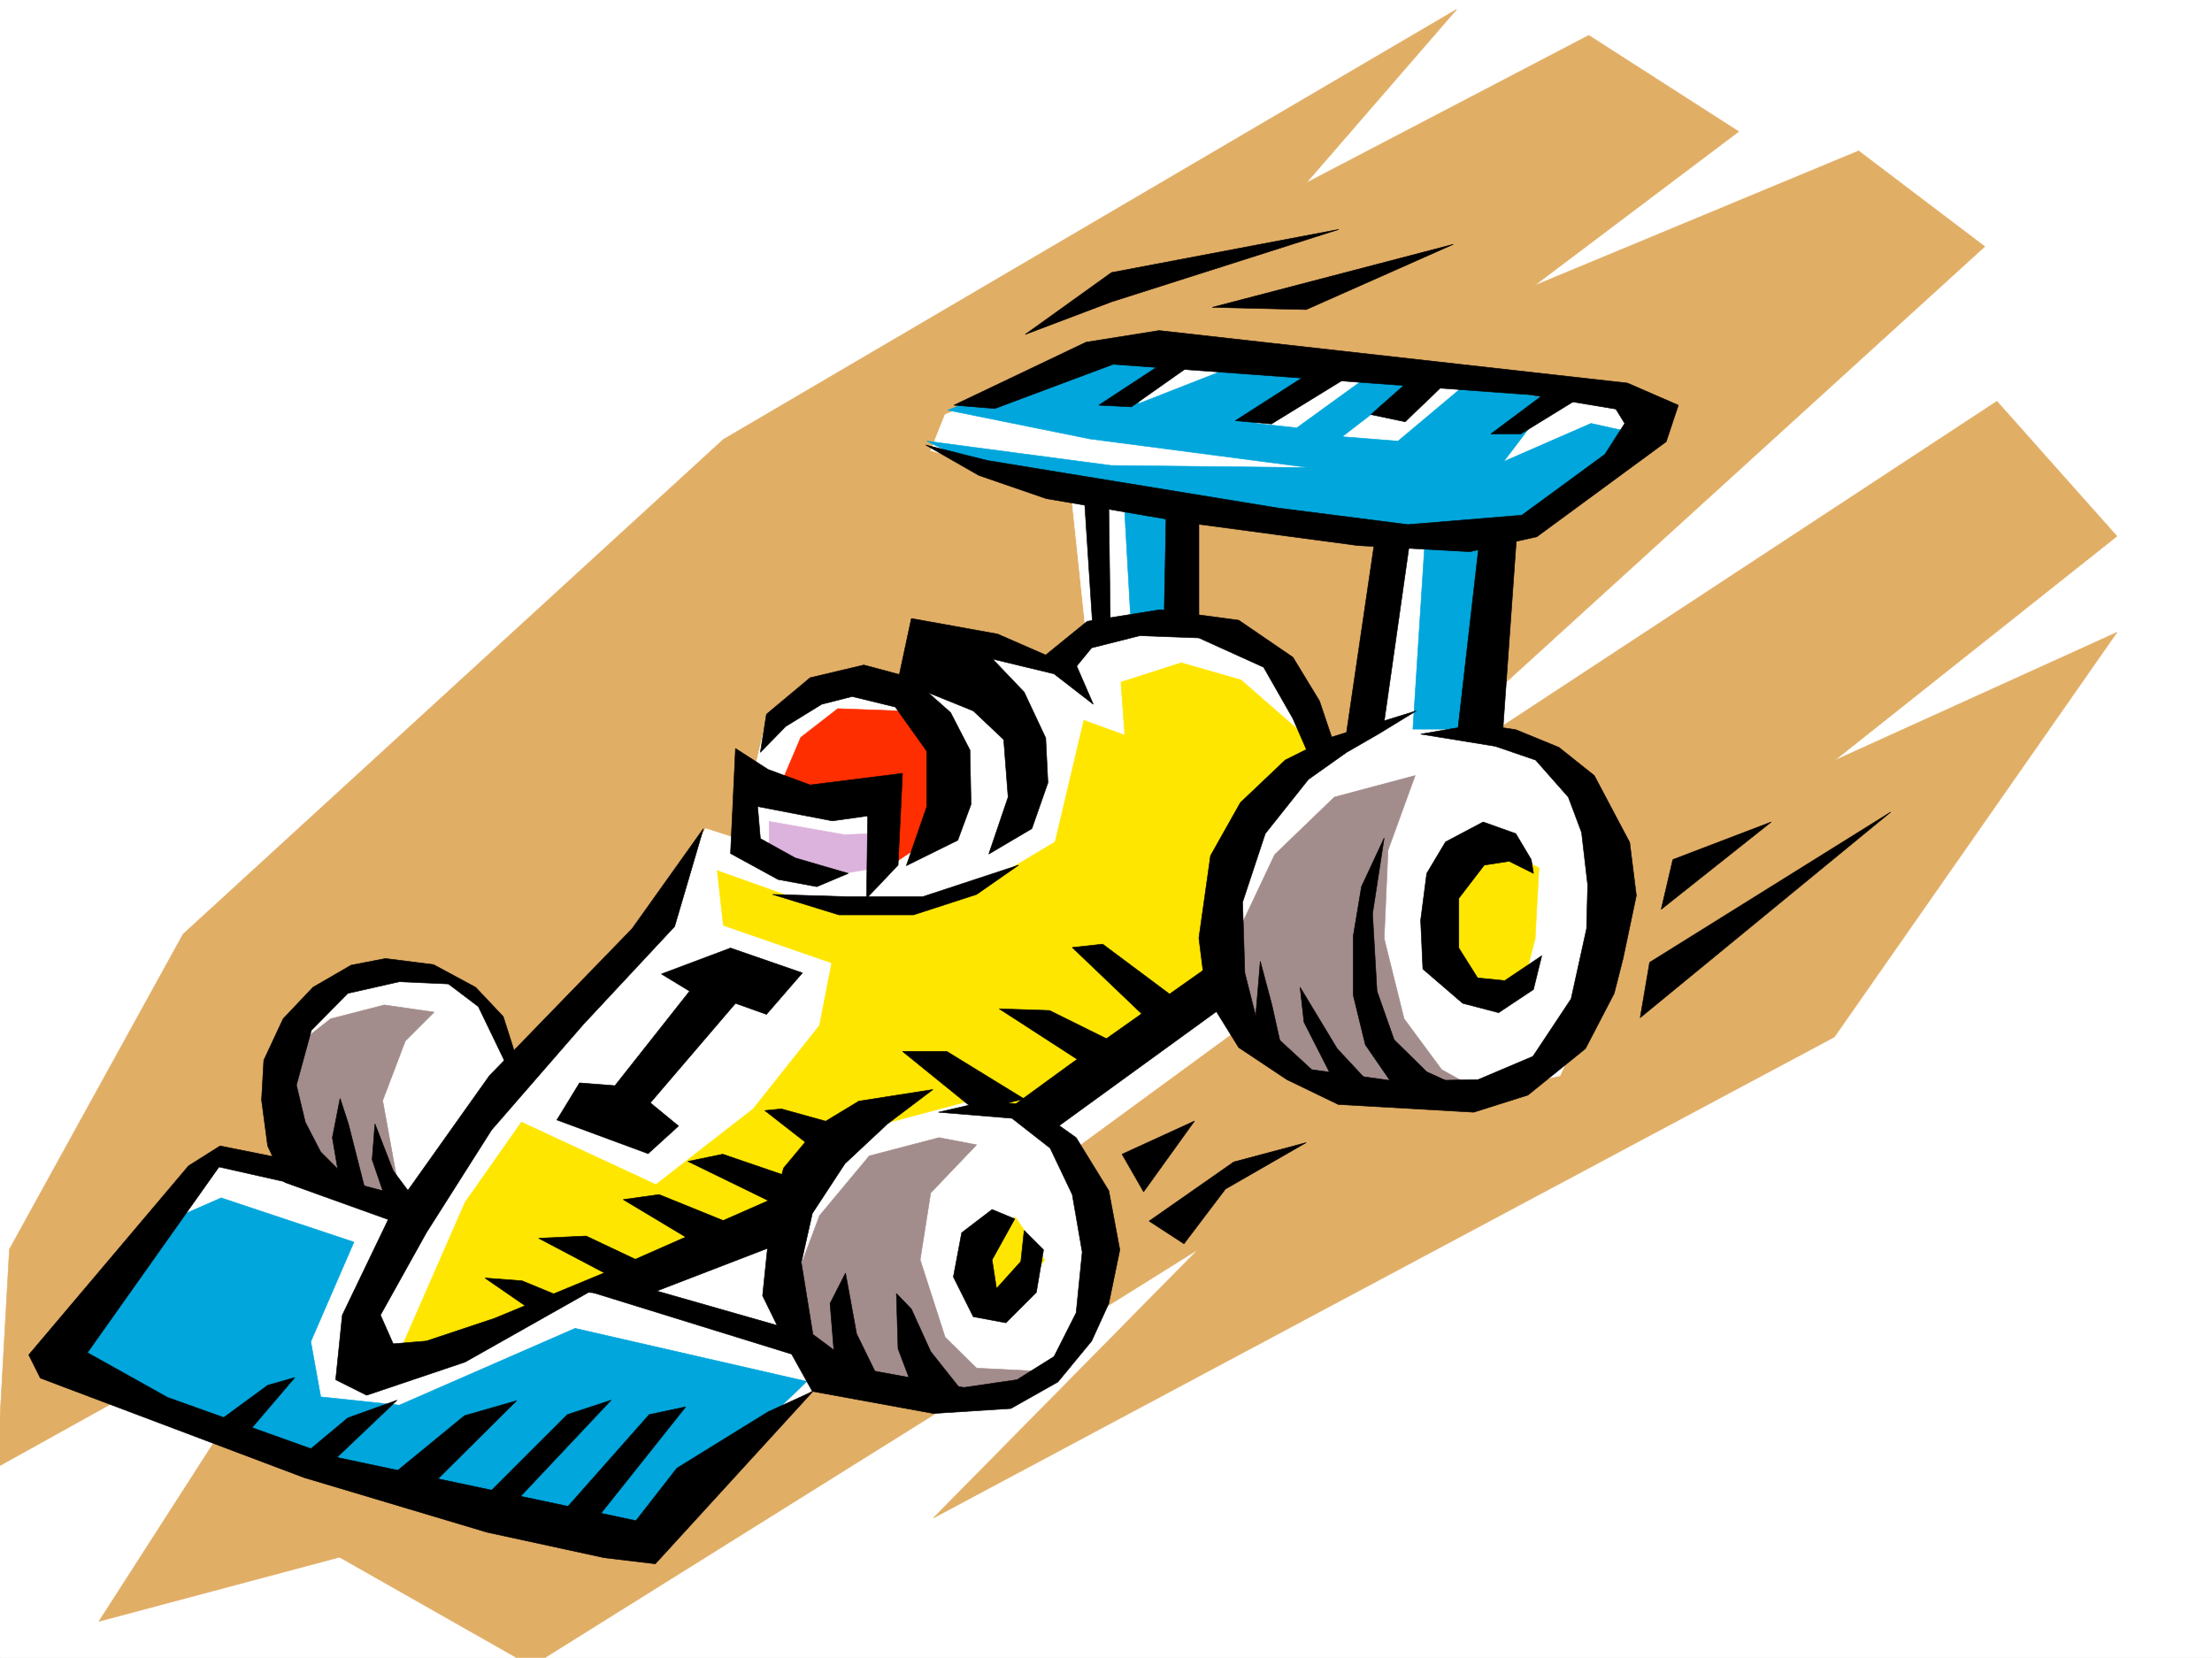 <svg xmlns="http://www.w3.org/2000/svg" width="2997.016" height="2246.297"><rect width="100%" height="100%" fill="#333333" stroke="none"/><defs><clipPath id="a"><path d="M0 0h2997v2244.137H0Zm0 0"/></clipPath><clipPath id="b"><path d="M0 10h2869v2234.137H0Zm0 0"/></clipPath></defs><path fill="#fff" d="M0 2246.297h2997.016V0H0Zm0 0"/><g clip-path="url(#a)" transform="translate(0 2.16)"><path fill="#fff" fill-rule="evenodd" stroke="#fff" stroke-linecap="square" stroke-linejoin="bevel" stroke-miterlimit="10" stroke-width=".743" d="M.742 2244.137h2995.531V-2.16H.743Zm0 0"/></g><g clip-path="url(#b)" transform="translate(0 2.16)"><path fill="#e1ae66" fill-rule="evenodd" stroke="#e1ae66" stroke-linecap="square" stroke-linejoin="bevel" stroke-miterlimit="10" stroke-width=".743" d="m-3.754 1985.723 16.5-295.125 235.266-426.934 732.031-670.371 993.492-582.707-203.789 235.187 382.867-199.996 203.043 130.32-277.219 208.989 439.797-182.754 170.829 129.578-870.641 792.442 887.14-582.747 162.579 182.79-382.868 304.082 382.868-173.762-382.868 548.262-1220.543 651.64 358.899-364.02-903.602 564.758-259.976-147.562-325.938 86.918 285.469-444.176Zm0 0"/></g><path fill="#fff" fill-rule="evenodd" stroke="#fff" stroke-linecap="square" stroke-linejoin="bevel" stroke-miterlimit="10" stroke-width=".743" d="m1260.977 610.43 19.507-48.68 227.016-95.875 697.543 66.668 25.496 41.21-137.125 119.84-103.379 48.68-11.262 238.942 126.645 48.68 74.172 116.832-5.239 176.027-60.722 134.816-173.8 36.715-194.052-33.703-95.172-122.11 17.243-140.8 38.945-113.86 145.375-102.597 39.683-254.66-322.183-41.211-5.238 161.054-92.903 12.707-20.215-191.746zm0 0"/><path fill="#fff" fill-rule="evenodd" stroke="#fff" stroke-linecap="square" stroke-linejoin="bevel" stroke-miterlimit="10" stroke-width=".743" d="m142.363 1757.938 146.86-198.512 89.148 27.723-13.488-113.82 56.183-116.872 74.176-45.668 87.66 9.734 77.926 44.184 56.969 92.863 188.031-245.664 50.207-89.148 44.223 14.23 37.457-158.785 107.875-59.898h101.152l95.168-38.203 82.426 14.976 131.883-59.941 150.574 47.195 95.914 129.574-137.867 146.078 11.262 237.418-215.793 158.04 24.71 150.574-28.464 131.808-68.934 50.945-286.215-3.753L873.61 2027.57l-548.414-92.863zm0 0"/><path fill="#dcb3dc" fill-rule="evenodd" stroke="#dcb3dc" stroke-linecap="square" stroke-linejoin="bevel" stroke-miterlimit="10" stroke-width=".743" d="M1042.21 1157.984v-44.964l101.895 17.988 55.446-2.23-11.223 47.156-89.93 15.011zm0 0"/><path fill="#ff2e00" fill-rule="evenodd" stroke="#ff2e00" stroke-linecap="square" stroke-linejoin="bevel" stroke-miterlimit="10" stroke-width=".743" d="m1059.453 1059.102 25.453-59.903 50.207-38.98 81.68 3.011 58.453 59.938-6.02 107.84-89.89 59.937 8.992-104.12zm0 0"/><path fill="#ffe600" fill-rule="evenodd" stroke="#ffe600" stroke-linecap="square" stroke-linejoin="bevel" stroke-miterlimit="10" stroke-width=".743" d="m1958.559 1242.598 11.222-54.66 56.184-41.211 59.2 29.207-5.24 95.87-17.245 66.669-87.66 11.258zM1326.195 1748.2l-12.004-65.18 61.426-33.704 39.727 57.672-41.957 59.2zm0 0"/><path fill="#00a6dc" fill-rule="evenodd" stroke="#00a6dc" stroke-linecap="square" stroke-linejoin="bevel" stroke-miterlimit="10" stroke-width=".743" d="m1515.75 462.906-231.512 92.86 192.531 38.945 297.473 38.945-269.008-2.972-249.5-32.961 103.422 50.906 585.914 86.922 182.047-53.215 86.176-95.875-57.672-12.707-118.394 51.691 64.437-84.652-114.64-20.996-92.903 77.926-75.7-5.985 101.153-77.925-59.195-8.993-103.383 74.914-55.441-5.98 92.156-68.934-120.621-8.992-131.887 51.688 44.965-69.637zm0 0"/><path fill="#00a6dc" fill-rule="evenodd" stroke="#00a6dc" stroke-linecap="square" stroke-linejoin="bevel" stroke-miterlimit="10" stroke-width=".743" d="m1930.836 729.527-16.5 258.414h80.937l36.715-266.625zm-408.359-59.902 10.476 186.508 75.7-17.985-5.239-141.582zM77.926 1838.836l173.84-194.758 47.937-20.957 179.82 59.898-58.457 134.817 13.493 74.918 106.39 11.223 238.274-104.086 313.933 71.906-230.023 220.953-484.762-131.848Zm0 0"/><path fill="#a38c8c" fill-rule="evenodd" stroke="#a38c8c" stroke-linecap="square" stroke-linejoin="bevel" stroke-miterlimit="10" stroke-width=".743" d="m1664.84 1289.793 62.207-131.809 80.898-77.925 109.403-29.207-36.715 101.113-5.242 119.84 26.98 108.62 50.95 68.934 70.417 38.942-188.812-3.008-106.395-39.688-57.71-71.164zm-600.149 479.363 45.711-122.07 67.407-80.895 94.425-24.71 50.95 9.734-62.207 65.14-14.235 90.633 33.742 104.868 42.7 41.953 119.878 5.984-75.656 44.184-243.515-20.961zM543.96 1631.332l-25.495-140.059 30.734-80.898 38.98-38.941-67.445-9.739-72.687 18.73-61.426 47.938v107.094l59.195 77.926zm0 0"/><path fill="#ffe600" fill-rule="evenodd" stroke="#ffe600" stroke-linecap="square" stroke-linejoin="bevel" stroke-miterlimit="10" stroke-width=".743" d="m540.95 1832.852 89.187-203.75 76.398-108.622 182.09 84.653 131.848-102.598 89.93-113.117 16.46-84.652-146.82-50.907-8.25-74.171 149.086 53.175 198.55-26.199 110.145-65.922 38.945-164.765L1524 996.19l-5.277-71.906 81.68-26.234 80.937 23.222 106.39 92.903-103.418 116.832-28.464 179.781-246.489 213.445-83.164-35.933-176.851 47.156-128.871 147.562-244.258 71.907-149.09 77.926zm0 0"/><path fill-rule="evenodd" stroke="#000" stroke-linecap="square" stroke-linejoin="bevel" stroke-miterlimit="10" stroke-width=".743" d="m953.063 1122.758-96.657 135.598-193.308 199.214-134.114 188.774-65.18 135.562-8.992 87.621 41.954 20.996 133.37-44.964 167.075-94.348 77.926 3.715 173.054-66.664 35.23-80.117-259.976 114.601-153.625 63.656-92.156 30.692-44.926 3.754-17.242-38.942 62.168-111.593L666.07 1531l124.375-143.066 123.633-132.59Zm43.441-108.582-6.727 142.285 64.438 35.23 52.433 9.735 42.696-17.985-71.903-20.96-47.234-26.235-3.715-43.441 101.153 19.472 47.937-6.726-1.488 111.594 42.699-44.926 5.98-124.34-125.117 15.719-56.93-20.957zm0 0"/><path fill-rule="evenodd" stroke="#000" stroke-linecap="square" stroke-linejoin="bevel" stroke-miterlimit="10" stroke-width=".743" d="m1030.207 1019.414 8.25-51.687 59.2-49.422 72.683-17.246 64.437 17.246 53.176 47.191 26.238 50.91 1.485 73.39-17.985 48.72-69.675 34.445 27.718-80.156v-74.914l-42.695-59.903-58.457-14.23-41.21 10.476-48.68 29.954zm-134.113 300.328 93.683-35.191 97.399 33.707-48.719 56.183-41.953-14.972-115.387 134.816 38.203 31.438-41.21 37.457-123.598-45.668 30.695-50.207 47.977 3.754 101.148-128.09zm0 0"/><path fill-rule="evenodd" stroke="#000" stroke-linecap="square" stroke-linejoin="bevel" stroke-miterlimit="10" stroke-width=".743" d="m1216.793 922.016 17.984-83.868 104.907 49.422 47.937 50.203 29.207 62.172 3.012 60.64-21.742 62.173-58.414 34.484 26.195-77.183-5.98-77.887-41.211-38.942zm0 0"/><path fill-rule="evenodd" stroke="#000" stroke-linecap="square" stroke-linejoin="bevel" stroke-miterlimit="10" stroke-width=".743" d="m1235.52 838.148 116.128 20.957 65.18 28.465 56.188-45.668 98.921-15.757 106.391 14.23 73.43 50.207 35.972 59.156 22.48 66.668-27.718 27.719-30.734-70.418-39.727-69.637-87.66-39.726-80.156-2.969-65.18 16.46-20.254 24.712 22.485 51.687-53.176-41.172-124.38-29.988zm0 0"/><path fill-rule="evenodd" stroke="#000" stroke-linecap="square" stroke-linejoin="bevel" stroke-miterlimit="10" stroke-width=".743" d="m1918.832 963.23-116.125 35.97-61.426 30.694-60.722 57.672-40.43 71.907-15.758 111.59 9.734 77.144 44.223 71.164 65.18 43.438 69.676 33.703 183.574 10.52 73.43-23.227 77.925-62.91 38.946-74.915 12.003-47.195 17.985-85.394-8.992-71.907-47.977-90.632-47.934-38.2-58.456-23.968-50.946-7.47-77.926 13.49 101.149 16.46 54.703 18.73 44.223 50.165 17.984 47.937 8.25 71.16-1.523 59.2-20.958 95.09-51.73 77.925-74.172 31.438-110.89 2.27-114.641-15.72-74.914-68.933-15.719-62.168-3.012-95.875 30.735-92.864 58.414-73.43 51.73-36.675 44.184-25.492zm0 0"/><path fill-rule="evenodd" stroke="#000" stroke-linecap="square" stroke-linejoin="bevel" stroke-miterlimit="10" stroke-width=".743" d="m2074.684 1164.711-20.997-35.191-44.183-15.758-50.945 26.98-25.493 42.7-8.25 63.652 3.008 65.922 53.961 46.453 48.68 12.707 47.23-31.438 11.223-45.707-50.203 33.703-36.715-3.715-25.457-40.468v-67.406l34.45-44.926 33.702-5.239 33 16.461zm0 0"/><path fill-rule="evenodd" stroke="#000" stroke-linecap="square" stroke-linejoin="bevel" stroke-miterlimit="10" stroke-width=".743" d="m1875.39 1135.504-30.73 65.922-11.223 67.41v79.371l16.461 67.41 39.727 57.711 62.168 12.707 50.207-2.23-68.934-31.473-44.183-43.441-23.227-65.922-6.02-104.867zm-113.898 202.223 5.242 47.195 43.477 85.394 52.433 5.239-50.945-54.66zm-53.957-35.187-8.21 98.1 41.171 38.2-17.203-77.145zm-443.551 173.76-61.425 46.45-57.711 53.918-44.184 67.41-15.012 66.664 15.754 97.36 61.43 45.707 143.105 26.199 71.942-10.48 50.207-31.438 29.95-59.195 8.25-82.383-13.49-77.89-29.952-62.911-51.727-40.469-99.629-8.21 65.18-15.016 59.2 5.28 62.167 44.184 44.223 71.903 14.976 80.117-14.976 72.688-23.227 50.906-45.707 55.445-63.695 35.934-104.903 6.761-164.066-29.988-32.96-59.16-34.485-70.418 11.258-109.324 17.207-63.692 48.718-58.418 53.176-32.218zm0 0"/><path fill-rule="evenodd" stroke="#000" stroke-linecap="square" stroke-linejoin="bevel" stroke-miterlimit="10" stroke-width=".743" d="m1371.121 1499.523 80.191-58.414 194.055-137.086 14.977 57.672-235.266 170.79zm185.839 155.032 47.196 30.734 56.188-74.172 109.402-62.914-98.144 26.238zm-36.714-90.633 98.14-44.926-68.933 95.875zm-176.066 74.914-41.211 31.477-11.262 59.902 26.98 53.918 44.223 8.25 41.211-41.172 9.734-57.711-26.234-26.2-4.496 41.958-32.965 36.676-5.98-38.946 30.695-55.402zm-106.43 244.18-20.957-55.442-2.27-74.879 20.254 20.961 26.2 57.672 42.734 53.918zm-44.184-8.25-32.96-67.407-15.016-82.382-20.957 41.21 6.726 82.383zm0 0"/><path fill-rule="evenodd" stroke="#000" stroke-linecap="square" stroke-linejoin="bevel" stroke-miterlimit="10" stroke-width=".743" d="m1600.402 1358.727-106.39-79.415-41.211 4.497 101.152 96.617zm-90.672 53.918-87.664-43.442-68.152-2.265 127.352 82.421zm-122.109 76.402-104.906-64.438h-59.942l98.926 80.153zm-256.261 33.703-72.65-20.215-22.483 2.227 68.191 53.18zm-66.669 70.418-85.433-29.246-47.192 9.734 121.368 59.2zm-71.941 65.882-99.629-40.429-48.719 6.727 108.66 65.18zm-114.64 55.446-83.91-39.687-64.438 2.972 109.402 57.672zm-110.891 45.668-59.938-24.71-50.168-3.755 65.18 44.965zm-68.149-328.793-17.246-53.957-37.457-39.687-56.969-30.692-65.18-8.25-46.448 8.992-51.692 29.95-40.469 42.699-26.195 56.187-3.012 53.918 8.25 62.168 23.227 49.422 154.328 55.445 5.98-36.714-70.417-18.73-41.211-41.173-20.957-40.469-12.004-50.164 20.215-74.171 49.46-50.164 69.676-15.72 66.703 2.97 40.47 30.734 41.171 85.394zm0 0"/><path fill-rule="evenodd" stroke="#000" stroke-linecap="square" stroke-linejoin="bevel" stroke-miterlimit="10" stroke-width=".743" d="m523.746 1628.36-19.512-56.93 3.754-48.68 24.75 63.656 31.438 41.953zm-62.953-25.454-10.477-61.425 10.477-53.18 11.223 34.449 25.492 100.371zm0 0"/><path fill-rule="evenodd" stroke="#000" stroke-linecap="square" stroke-linejoin="bevel" stroke-miterlimit="10" stroke-width=".743" d="m417.352 1576.668-119.137-23.969-42.735 26.98-216.535 256.145 15.754 31.477 357.375 134.816 248.012 74.133 158.863 34.484 68.934 8.211 213.523-233.699-60.68 27.723-123.636 76.398-55.442 71.164-410.59-86.879-224.042-80.156-108.621-60.644 178.296-251.688 129.618 29.207zm0 0"/><path fill-rule="evenodd" stroke="#000" stroke-linecap="square" stroke-linejoin="bevel" stroke-miterlimit="10" stroke-width=".743" d="m289.223 1930.953 73.43-53.918 36.714-10.48-68.933 80.86zm122.851 39.687 59.2-49.421 66.703-23.969-92.903 88.367zm113.156 32.962 104.125-85.395 70.457-20.215-124.378 123.594zm129.618 26.98 113.898-113.86 59.195-19.472-131.882 140.055zm98.882 28.465 125.903-142.324 49.422-10.48-131.102 164.769zm36.715-311.59 295.207 91.379-8.21-35.973-236.047-67.41zM1254.25 602.96l71.945 41.173 91.375 31.476 193.313 32.961 229.281 30.696 151.355 8.25 90.672-20.215 175.325-128.836 16.46-49.422-68.933-29.992-634.59-71.16-98.926 15.757-179.078 85.395 55.445 4.496 160.348-59.941 564.176 41.21 116.91 19.473 11.961 19.473-26.938 41.953-112.414 82.383-154.328 12.71-176.066-22.445-394.129-64.437zm0 0"/><path fill-rule="evenodd" stroke="#000" stroke-linecap="square" stroke-linejoin="bevel" stroke-miterlimit="10" stroke-width=".743" d="m1613.148 467.402-124.375 81.641 44.18 2.227 83.95-59.157zm173.84 29.95L1673.832 570l48.719 4.496 110.887-68.152zm129.617 11.964-59.199 52.434 46.45 9.734 56.93-54.66zm186.543 16.5-83.164 62.168h40.47l81.679-50.203zM1469.3 677.094l11.966 184.281 23.222-7.508-2.226-170.008zm110.888 8.992-3.012 155.074 47.195 7.465v-146.82zM1863.39 727.3l-41.956 285.352 52.433-23.968 35.973-253.133zm140.134 13.49-28.504 250.16 60.722 5.241 19.473-274.875zm231.511 563.233-12.746 74.918 339.426-278.628zm31.473-139.312-15.754 67.41 149.086-118.36zm-877.403-711.543 116.91-44.223 307.91-98.101-307.91 58.418zm253.25-36.715 326.68-85.394-199.289 88.406zm-595.648 795.453 89.93 27.719h101.113l85.434-27.719 56.93-39.687-129.618 42.695H1145.59zm0 0"/></svg>
